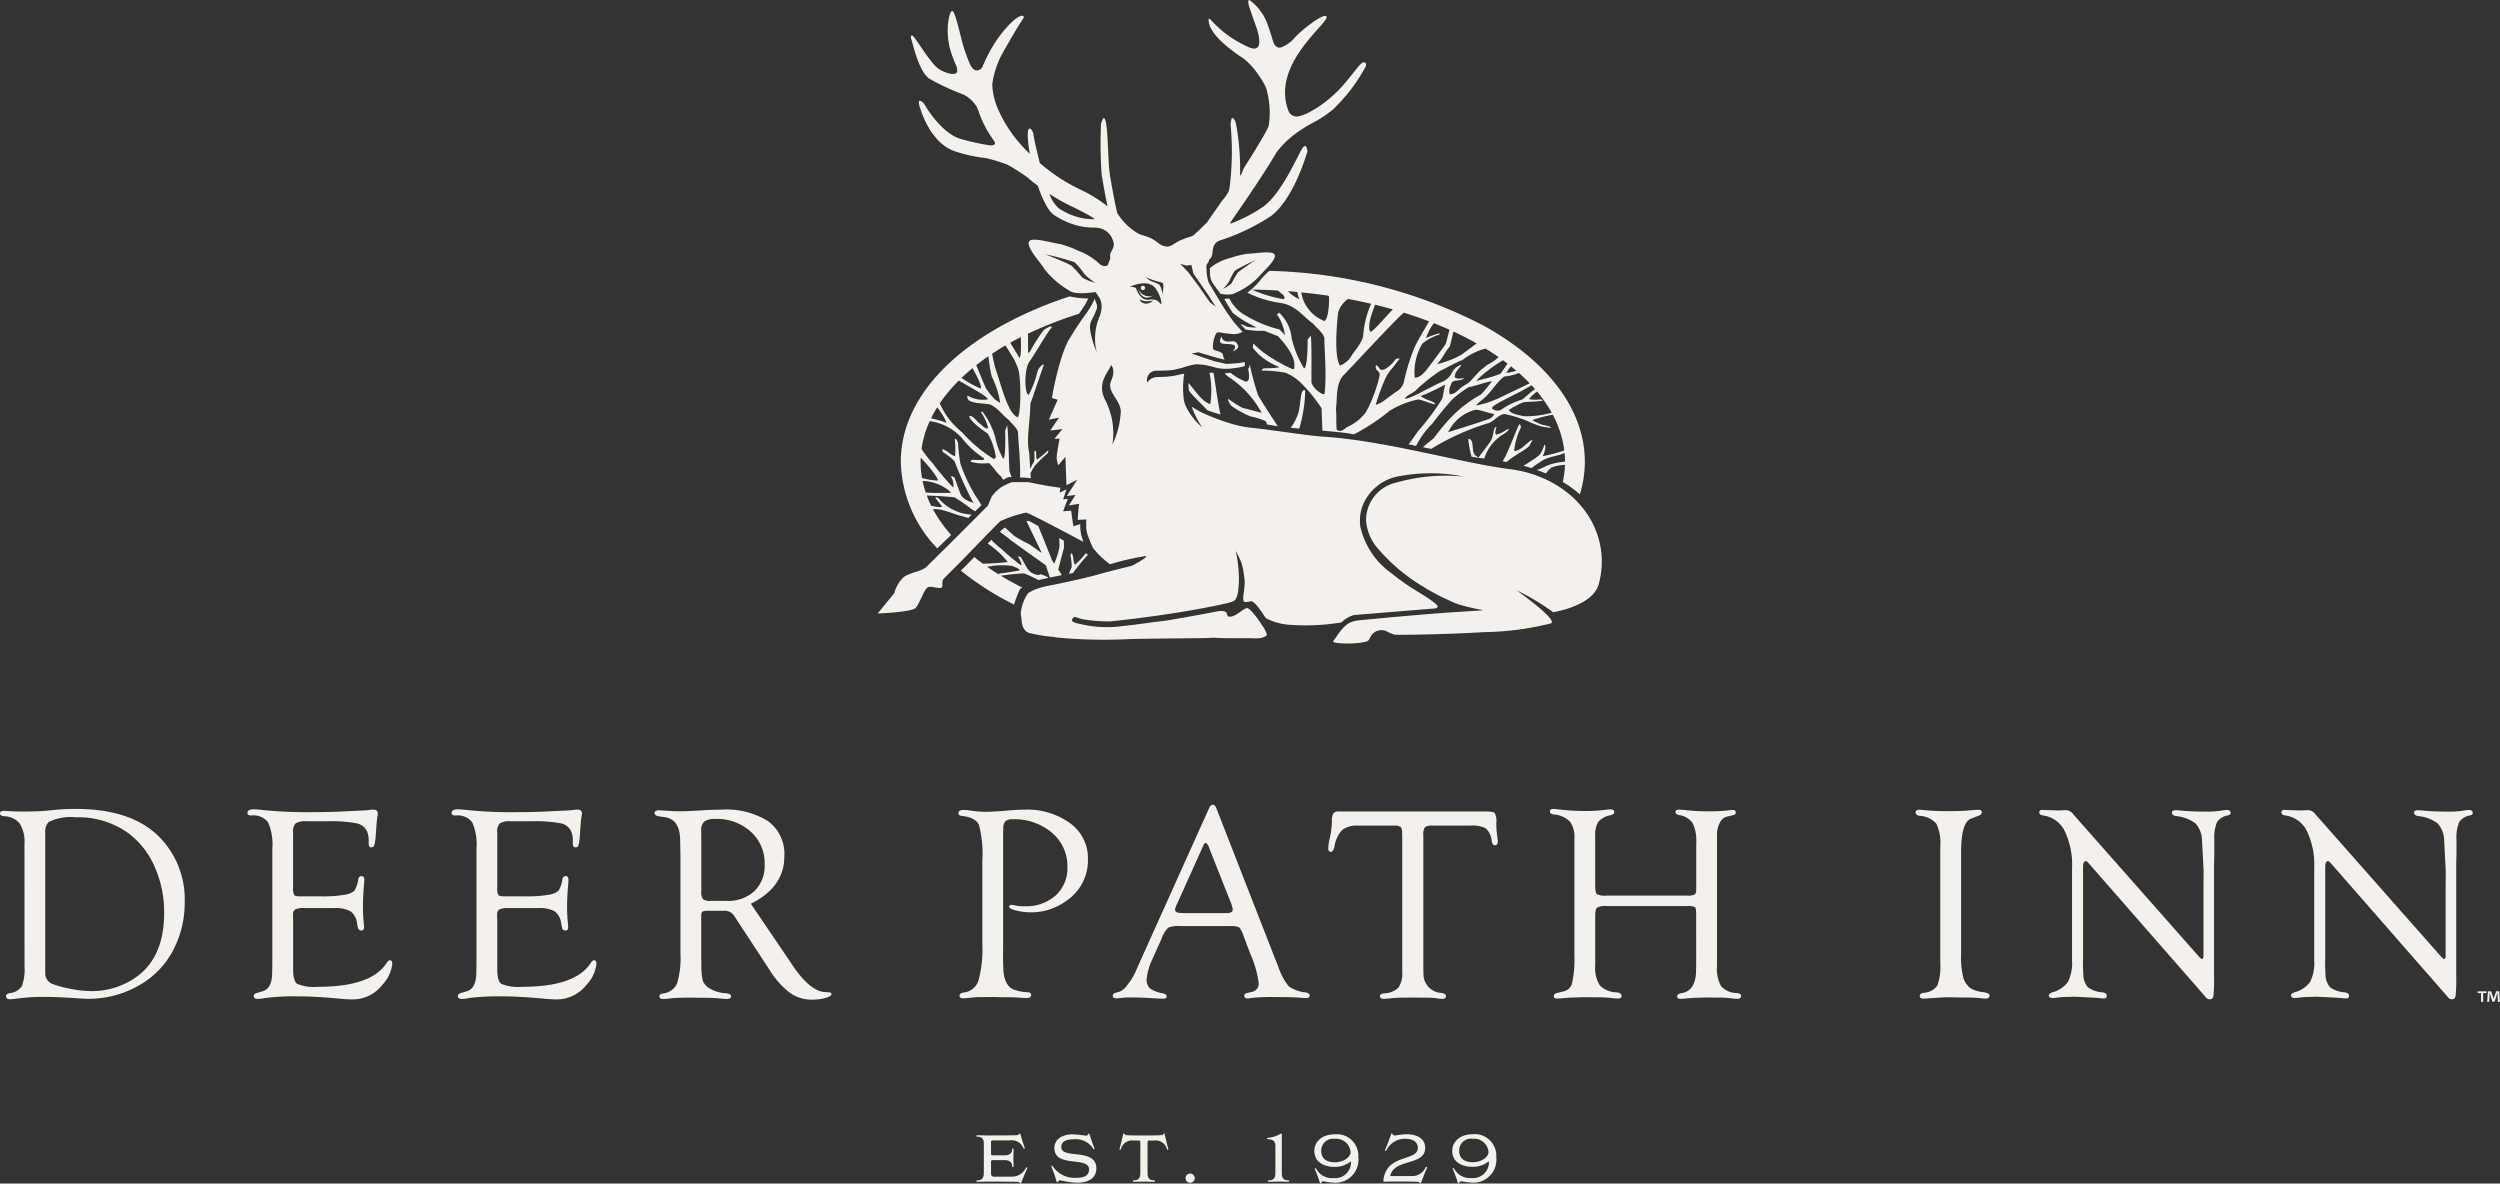 <svg xmlns="http://www.w3.org/2000/svg" width="201.78" height="95.526" viewBox="0 0 201.78 95.526">
  <rect x="0" y="0" width="201.78" height="95.526" fill="#333333" stroke="none"/>
  <g id="LOGO" transform="translate(7.421 3.513)">
    <g id="Group_2213" data-name="Group 2213" transform="translate(-7.421 -3.513)">
      <path id="Path_3746" data-name="Path 3746" d="M226.412,264.652c-.2,0-.274-.075-.274-.279v-.919c0-.1.038-.14.14-.14h.961c.381,0,.606.183.606.484,0,.048.022.081.059.081s.054-.032.054-.081c0-.231-.015-.446-.015-.676s.015-.445.015-.676c0-.048-.027-.08-.054-.08s-.059.032-.059.08c0,.3-.225.483-.606.483h-.961c-.1,0-.14-.038-.14-.14v-.929c0-.1.038-.139.14-.139h1.379a1,1,0,0,1,1.079.6c.027.054.048.07.081.07a.044.044,0,0,0,.043-.048.109.109,0,0,0-.011-.048c-.129-.349-.236-.7-.338-1.068-.006-.037-.021-.059-.054-.059s-.038.011-.054.038c-.043.07-.107.1-.322.1-.7.016-1.508.015-2.238.015-.262,0-.542-.015-.81-.015-.048,0-.081.027-.081.058s.032.059.081.059c.333,0,.521.145.521.574v2.373c0,.429-.188.574-.521.574-.048,0-.081.027-.081.059s.032.059.081.059c.269,0,.548-.015.81-.015.746,0,1.583,0,2.307.015.215.006.279.032.322.1a.062.062,0,0,0,.059.037c.027,0,.043-.026.048-.059.145-.386.3-.762.473-1.143a.117.117,0,0,0,.011-.053.044.044,0,0,0-.043-.048c-.032,0-.059.022-.086.07a1.246,1.246,0,0,1-1.181.682Zm8.228-.666c0-1.691-2.834-.725-2.834-1.717,0-.355.241-.634.956-.634a1.668,1.668,0,0,1,1.61.736c.032.054.053.07.08.07a.038.038,0,0,0,.038-.043.106.106,0,0,0-.011-.054c-.144-.36-.273-.741-.391-1.111-.016-.043-.032-.059-.059-.059a.052.052,0,0,0-.054.038.165.165,0,0,1-.188.128,10.294,10.294,0,0,0-1.052-.107c-.94,0-1.486.456-1.486,1.106,0,1.631,2.8.633,2.8,1.723,0,.483-.381.676-.945.676a2.15,2.15,0,0,1-1.986-.923c-.032-.048-.054-.065-.081-.065s-.037.011-.037.043a.149.149,0,0,0,.011.048,11.27,11.27,0,0,1,.418,1.2c.011.043.032.059.059.059s.037-.011.054-.043a.2.2,0,0,1,.193-.113,7.1,7.1,0,0,0,1.363.193c.773,0,1.54-.289,1.54-1.154m3.548.387c0,.429-.188.574-.52.574-.048,0-.081.027-.081.059s.032.059.081.059c.268,0,.547-.015.81-.015s.547.015.815.015c.048,0,.081-.027.081-.059s-.032-.059-.081-.059c-.333,0-.521-.145-.521-.574v-2.5c0-.1.038-.139.139-.139h.392a.935.935,0,0,1,1.03.682c.021.054.043.07.07.07a.044.044,0,0,0,.043-.048.192.192,0,0,0-.005-.048c-.108-.381-.2-.772-.279-1.158-.006-.037-.027-.059-.054-.059s-.038.011-.054.038c-.043.07-.107.091-.322.1-.4.016-.73.015-1.255.015s-.853,0-1.251-.015c-.215-.011-.279-.032-.322-.1-.016-.027-.032-.038-.054-.038s-.048.022-.054.059c-.081.386-.172.777-.279,1.158a.193.193,0,0,0-.005.048.044.044,0,0,0,.043.048c.022,0,.048-.016.07-.07a.933.933,0,0,1,1.025-.682h.4c.1,0,.14.038.14.139Zm4.025.772a.373.373,0,1,0-.375-.376.372.372,0,0,0,.375.376m6.876-.772c0,.429-.188.574-.521.574-.048,0-.081.027-.081.059s.032.059.081.059c.258,0,.526-.015.778-.015s.525.015.783.015c.048,0,.081-.027.081-.059s-.032-.059-.081-.059c-.333,0-.521-.145-.521-.574v-3.134c0-.038-.016-.064-.053-.064a.191.191,0,0,0-.1.043,2.353,2.353,0,0,1-.95.3c-.054.005-.086.027-.086.058s.032.059.086.059c.4,0,.585.145.585.574Zm4.776.767a1.856,1.856,0,0,0,1.921-2.066,1.74,1.74,0,0,0-1.91-1.841c-.886,0-1.642.482-1.642,1.358,0,.908.816,1.272,1.615,1.272a2.022,2.022,0,0,0,1.272-.4.088.088,0,0,1,.043-.016.029.029,0,0,1,.032.032v.027a1.278,1.278,0,0,1-1.4,1.261,1.44,1.44,0,0,1-1.4-.736c-.027-.048-.054-.064-.081-.064a.042.042,0,0,0-.043.043.087.087,0,0,0,.011.048c.156.366.279.709.4,1.074.016.048.032.064.059.064s.038-.016.054-.042a.17.17,0,0,1,.188-.124,6.619,6.619,0,0,0,.875.108m1.3-2.432c0,.263-.429.784-1.283.784-.671,0-1.084-.317-1.084-.9a.959.959,0,0,1,1.09-.993,1.17,1.17,0,0,1,1.278,1.106m3.274,1.9c-.048,0-.07-.021-.07-.059a.152.152,0,0,1,.016-.048c.408-1.31,2.8-.72,2.8-2.169,0-.676-.547-1.1-1.513-1.1a8.131,8.131,0,0,0-.907.1.2.2,0,0,1-.215-.123c-.016-.027-.032-.043-.054-.043s-.043.016-.059.059c-.145.407-.285.815-.478,1.245a.12.12,0,0,0-.016.059.04.04,0,0,0,.043.043c.027,0,.048-.016.081-.064a1.652,1.652,0,0,1,1.535-.907c.7,0,.988.338.988.73,0,1.117-2.5.446-2.775,2.577a.445.445,0,0,0-.005.081.075.075,0,0,0,.081.075c.22,0,.451-.015.671-.015.6,0,1.283,0,1.863.015.215.006.284.032.327.1a.061.061,0,0,0,.054.037c.027,0,.042-.026.053-.059.139-.386.3-.8.467-1.18a.17.17,0,0,0,.016-.054.048.048,0,0,0-.048-.048c-.032,0-.054.021-.086.07a1.177,1.177,0,0,1-1.175.676Zm6.564.531a1.856,1.856,0,0,0,1.921-2.066,1.74,1.74,0,0,0-1.911-1.841c-.886,0-1.642.482-1.642,1.358,0,.908.815,1.272,1.615,1.272a2.022,2.022,0,0,0,1.272-.4.088.088,0,0,1,.043-.016.029.029,0,0,1,.032.032v.027a1.278,1.278,0,0,1-1.4,1.261,1.44,1.44,0,0,1-1.4-.736c-.027-.048-.054-.064-.081-.064a.042.042,0,0,0-.042.043.086.086,0,0,0,.011.048c.155.366.278.709.4,1.074.016.048.032.064.059.064s.037-.016.054-.042a.17.17,0,0,1,.188-.124,6.617,6.617,0,0,0,.875.108m1.3-2.432c0,.263-.43.784-1.283.784-.671,0-1.084-.317-1.084-.9a.959.959,0,0,1,1.09-.993,1.17,1.17,0,0,1,1.278,1.106" transform="translate(-146.149 -169.678)" fill="#f4f0ec"/>
      <path id="Path_3747" data-name="Path 3747" d="M3.651,188.322v11.29a.921.921,0,0,0,.668.92,8.691,8.691,0,0,0,1.485.383,8.776,8.776,0,0,0,1.528.164,6.215,6.215,0,0,0,3.374-.942q2.542-1.576,2.542-5.366a8.97,8.97,0,0,0-.795-3.789,6.632,6.632,0,0,0-2.185-2.716,6.91,6.91,0,0,0-4.131-1.216,4.1,4.1,0,0,0-2.2.372,1.1,1.1,0,0,0-.285.9m-1.678.872a2.807,2.807,0,0,0-.373-1.626,1.643,1.643,0,0,0-1.239-.6c-.241-.021-.362-.1-.362-.225s.1-.214.285-.214l.867.043q.131.012.768.011,1.109,0,1.722-.055l1.02-.1q.658-.055,1.448-.055,4.5,0,6.745,2.259a7.167,7.167,0,0,1,2.051,5.276,8.141,8.141,0,0,1-.9,3.806,6.885,6.885,0,0,1-2.5,2.731A8.156,8.156,0,0,1,7.1,201.7q-.285,0-1.009-.054-1.469-.1-2.555-.1a14.971,14.971,0,0,0-2.04.121q-.4.055-.625.066-.384.022-.384-.247c0-.121.1-.2.307-.247a1.344,1.344,0,0,0,.965-.549,3.867,3.867,0,0,0,.219-1.615Z" transform="translate(0.001 -121.084)" fill="#f4f0ec"/>
      <path id="Path_3748" data-name="Path 3748" d="M60.7,188.356v4.425a1.15,1.15,0,0,0,.093.611q.093.105.565.1H63.05a9.9,9.9,0,0,0,1.821-.132,1.46,1.46,0,0,0,.768-.318,2.225,2.225,0,0,0,.318-.921q.056-.274.28-.263c.142.007.213.106.213.3q0,.077-.012.241-.1,1.061-.1,1.937,0,.667.066,1.324.022.219.022.317,0,.273-.213.273a.261.261,0,0,1-.28-.241l-.066-.307a1.444,1.444,0,0,0-.525-1,2.511,2.511,0,0,0-1.335-.263H61.59a1.554,1.554,0,0,0-.717.11.474.474,0,0,0-.18.44l.011.363v4.043q0,.934.334,1.165a3.7,3.7,0,0,0,1.692.231q4.3,0,5.53-1.941.124-.187.247-.2.2-.011.2.284a2.9,2.9,0,0,1-.8,1.694,3.016,3.016,0,0,1-2.435,1.18q-.318,0-.855-.044-2.1-.2-3.466-.2a18.9,18.9,0,0,0-2.709.132,3.82,3.82,0,0,1-.57.077q-.351,0-.351-.236,0-.182.285-.257l.417-.121q.79-.219.79-1.538l.011-.714v-9.282a4.37,4.37,0,0,0-.346-2.114,1.473,1.473,0,0,0-1.343-.544q-.318,0-.318-.2,0-.3.494-.3a6.584,6.584,0,0,1,.735.055,34.6,34.6,0,0,0,3.773.175q1.338,0,2.369-.043l1.557-.077q.647-.022.79-.044a3.274,3.274,0,0,1,.439-.044q.362,0,.362.317a1.234,1.234,0,0,1-.033.252q-.033.153-.088.874l-.044.645a4.4,4.4,0,0,1-.112.792.25.25,0,0,1-.246.17q-.212.011-.212-.329v-.286a1.738,1.738,0,0,0-.132-.669,1.156,1.156,0,0,0-.843-.658,10.9,10.9,0,0,0-2.332-.165H61.776a1.473,1.473,0,0,0-.876.171,1.018,1.018,0,0,0-.2.754" transform="translate(-37.044 -121.145)" fill="#f4f0ec"/>
      <path id="Path_3749" data-name="Path 3749" d="M107.734,188.356v4.425a1.149,1.149,0,0,0,.094.611q.092.105.565.1h1.689a9.908,9.908,0,0,0,1.821-.132,1.458,1.458,0,0,0,.768-.318,2.22,2.22,0,0,0,.318-.921q.056-.274.28-.263c.142.007.213.106.213.3q0,.077-.012.241-.1,1.061-.1,1.937,0,.667.066,1.324c.014.146.022.252.022.317,0,.182-.071.273-.213.273a.261.261,0,0,1-.28-.241l-.066-.307a1.442,1.442,0,0,0-.525-1,2.51,2.51,0,0,0-1.335-.263h-2.419a1.555,1.555,0,0,0-.717.11.475.475,0,0,0-.18.44l.011.363v4.043q0,.934.334,1.165a3.7,3.7,0,0,0,1.692.231q4.3,0,5.531-1.941.123-.187.247-.2.2-.011.2.284a2.9,2.9,0,0,1-.8,1.694,3.016,3.016,0,0,1-2.435,1.18q-.318,0-.855-.044-2.1-.2-3.466-.2a18.9,18.9,0,0,0-2.709.132,3.825,3.825,0,0,1-.57.077c-.234,0-.351-.079-.351-.236q0-.182.285-.257l.417-.121q.79-.219.79-1.538l.011-.714v-9.282a4.375,4.375,0,0,0-.345-2.114,1.473,1.473,0,0,0-1.343-.544q-.318,0-.318-.2,0-.3.493-.3a6.583,6.583,0,0,1,.735.055,34.606,34.606,0,0,0,3.773.175q1.338,0,2.369-.043l1.557-.077q.647-.022.79-.044a3.284,3.284,0,0,1,.439-.044q.362,0,.362.317a1.259,1.259,0,0,1-.033.252q-.033.153-.088.874l-.044.645a4.4,4.4,0,0,1-.112.792.25.25,0,0,1-.246.17q-.212.011-.212-.329v-.286a1.737,1.737,0,0,0-.131-.669,1.157,1.157,0,0,0-.843-.658,10.9,10.9,0,0,0-2.332-.165h-1.719a1.472,1.472,0,0,0-.876.171,1.017,1.017,0,0,0-.2.754" transform="translate(-67.599 -121.145)" fill="#f4f0ec"/>
      <path id="Path_3750" data-name="Path 3750" d="M155.4,193.919h1.242a3.134,3.134,0,0,0,2.264-.792,2.867,2.867,0,0,0,.824-2.168,3.406,3.406,0,0,0-1.121-2.625,4.063,4.063,0,0,0-2.858-1.029,1.4,1.4,0,0,0-.9.214,1,1,0,0,0-.247.776l.011.363v4.468a1.016,1.016,0,0,0,.137.655.987.987,0,0,0,.643.137m3.223.238,3.027,4.463.351.525q1.4,2.057,2.588,2.133l.351.022c.131.008.193.06.186.157s-.17.212-.488.3a4,4,0,0,1-1.08.134,3.039,3.039,0,0,1-1.772-.543,6.457,6.457,0,0,1-1.6-1.772l-2.731-4.168-.153-.241a.915.915,0,0,0-.855-.449h-1.459l-.241.044q-.132.077-.132.352v3.433l.011.44a5.877,5.877,0,0,0,.093,1.293,1.191,1.191,0,0,0,.444.622,2.8,2.8,0,0,0,1.459.473q.395.043.406.247t-.362.214q-.154,0-.647-.049-.449-.049-1.393-.049l-1.053-.012-.57.011a8.826,8.826,0,0,0-.9.055q-.428.044-.592.044-.274,0-.274-.225c0-.107.091-.179.274-.214a1.43,1.43,0,0,0,1.151-.8,7.324,7.324,0,0,0,.274-2.488v-7.887l-.022-1.142q0-1.714-1.2-1.911l-.515-.077q-.351-.064-.351-.257,0-.225.373-.225.087,0,.768.044.4.033.976.033.5,0,1.722-.077.878-.055,1.547-.055a6.36,6.36,0,0,1,3.806.95,3.292,3.292,0,0,1,1.283,2.827q0,2.47-2.709,3.821" transform="translate(-98.012 -121.206)" fill="#f4f0ec"/>
      <path id="Path_3751" data-name="Path 3751" d="M224.429,188.416v9.154l-.011,1.065.033.922q.121,1.328.987,1.548a3.818,3.818,0,0,0,.91.165q.329,0,.34.193.022.279-.384.279-.187,0-.735-.044-.351-.023-1.141-.022l-.779-.022-.855.011a7.984,7.984,0,0,0-.976.044,5.555,5.555,0,0,1-.625.055q-.285,0-.285-.215t.362-.257a1.4,1.4,0,0,0,1.168-.964,9.732,9.732,0,0,0,.312-3v-6.652a9.166,9.166,0,0,0-.274-2.909q-.275-.608-1.371-.729-.3-.023-.285-.225c.007-.172.15-.258.428-.258a3.805,3.805,0,0,1,.56.055,8.4,8.4,0,0,0,1.141.1q.7,0,2.04-.121.691-.055,1.13-.055a5.934,5.934,0,0,1,3.723,1.1,3.465,3.465,0,0,1,1.431,2.879,3.931,3.931,0,0,1-1.755,3.389,4.776,4.776,0,0,1-2.786.921,5.029,5.029,0,0,1-1.267-.15q-.575-.15-.554-.322c.015-.087.084-.131.208-.131a.927.927,0,0,1,.219.033,3.052,3.052,0,0,0,.81.077,3.583,3.583,0,0,0,2.522-.869,2.986,2.986,0,0,0,.947-2.31,3.5,3.5,0,0,0-1.248-2.751,4.635,4.635,0,0,0-3.163-1.089.848.848,0,0,0-.6.165.891.891,0,0,0-.164.626Z" transform="translate(-143.464 -121.186)" fill="#f4f0ec"/>
      <path id="Path_3752" data-name="Path 3752" d="M265.967,193.41l-1.722-4.343-.088-.23q-.131-.351-.285-.362c-.051-.007-.11.062-.175.209l-2.139,4.749a1.311,1.311,0,0,0-.143.406q0,.285.5.285l.3.011h3.312q.548,0,.548-.274a.99.99,0,0,0-.055-.252Zm-.131,1.766h-3.97a2.284,2.284,0,0,0-1.009.132,2.4,2.4,0,0,0-.526.879l-.72,1.615a4.692,4.692,0,0,0-.487,1.649.96.96,0,0,0,.258.748,2.38,2.38,0,0,0,1.015.4q.329.064.34.257t-.306.182q-.121,0-.372-.012l-1.051-.062q-.525-.025-1.214-.025-.318,0-.492.015-.558.061-.613.061-.3,0-.3-.2a.231.231,0,0,1,.186-.236l.406-.121a1.556,1.556,0,0,0,.592-.532,5.034,5.034,0,0,0,.614-.971l.318-.724,5.638-12.523q.142-.329.318-.329t.3.318l4.716,12.082.241.593a5.316,5.316,0,0,0,.856,1.653,2.837,2.837,0,0,0,1.382.511q.34.065.329.268c-.007.122-.11.182-.307.182-.065,0-.2-.007-.417-.022q-.571-.055-2.029-.055a15.826,15.826,0,0,0-1.908.066,2.057,2.057,0,0,1-.34.044c-.19,0-.285-.075-.285-.225q0-.171.274-.225l.34-.077a.662.662,0,0,0,.549-.747,8.411,8.411,0,0,0-.669-2.319l-.549-1.451a1.9,1.9,0,0,0-.362-.7,1.691,1.691,0,0,0-.745-.094" transform="translate(-166.575 -120.433)" fill="#f4f0ec"/>
      <path id="Path_3753" data-name="Path 3753" d="M317.515,188.108h-3.082a.913.913,0,0,0-.609.132,1.051,1.051,0,0,0-.126.648v10.766l.011.429a1.516,1.516,0,0,0,1.437,1.527c.256.043.384.125.384.247q0,.236-.308.236a4.286,4.286,0,0,1-.538-.066,8.64,8.64,0,0,0-.989-.033l-.8-.011-.857.011a7.748,7.748,0,0,0-.78.033q-.627.066-.736.066-.33,0-.33-.235,0-.171.362-.214a1.747,1.747,0,0,0,1.141-.467,2.06,2.06,0,0,0,.3-1.28V189.009l-.011-.286a.743.743,0,0,0-.115-.505.843.843,0,0,0-.532-.11h-2.906a1.914,1.914,0,0,0-1.289.356,2.542,2.542,0,0,0-.62,1.344q-.1.428-.3.417t-.2-.3a4.874,4.874,0,0,1,.132-.841,6.6,6.6,0,0,0,.165-1.3,1.255,1.255,0,0,1,.115-.662.582.582,0,0,1,.488-.158h11.812q.6,0,.73.131a1.38,1.38,0,0,1,.126.776,5.668,5.668,0,0,0,.055.939q.055.372.066.535.011.328-.23.35-.2.011-.263-.34a1.609,1.609,0,0,0-.461-1.014,2.249,2.249,0,0,0-1.239-.236" transform="translate(-198.818 -121.47)" fill="#f4f0ec"/>
      <path id="Path_3754" data-name="Path 3754" d="M361.708,193.369h6.471a1.326,1.326,0,0,0,.614-.088q.131-.088.132-.4v-3.753a3.246,3.246,0,0,0-.291-1.607,1.59,1.59,0,0,0-1.07-.649c-.219-.043-.325-.128-.318-.257s.1-.182.274-.182q.231,0,.746.055a14.6,14.6,0,0,0,1.535.077,13.842,13.842,0,0,0,1.645-.066,3.37,3.37,0,0,1,.406-.044q.263,0,.263.213,0,.169-.263.225l-.45.1a.86.86,0,0,0-.57.488,2,2,0,0,0-.23.971v10.606a2.893,2.893,0,0,0,.329,1.623,1.718,1.718,0,0,0,1.261.549c.227.028.343.1.351.214q.021.258-.307.257a3.855,3.855,0,0,1-.57-.054,8.386,8.386,0,0,0-1.1-.044l-.812-.011-.823.022q-.2,0-.526.033-.681.055-.757.054-.274.011-.263-.214.011-.193.373-.247,1.152-.2,1.152-1.879l.011-.428V194.9q0-.516-.1-.6a1.345,1.345,0,0,0-.658-.088h-6.46a1.461,1.461,0,0,0-.778.126q-.154.126-.154.642v4.025a2.661,2.661,0,0,0,.362,1.6,1.923,1.923,0,0,0,1.349.57q.405.043.416.279t-.318.225a5.191,5.191,0,0,1-.537-.05,10.373,10.373,0,0,0-1.316-.05l-.921-.01-.724.024q-.274,0-.691.037-.57.049-.691.049-.274,0-.274-.2t.286-.257l.548-.132a.91.91,0,0,0,.658-.725,8.97,8.97,0,0,0,.175-2.154v-9.432a2.137,2.137,0,0,0-.362-1.385,2.058,2.058,0,0,0-1.294-.572q-.318-.043-.318-.235,0-.225.286-.214.208.011.658.066a17.76,17.76,0,0,0,2.007.1,11.42,11.42,0,0,0,1.459-.088,3.383,3.383,0,0,1,.461-.044q.318,0,.318.225,0,.172-.3.247a1.715,1.715,0,0,0-.987.534,2.028,2.028,0,0,0-.252,1.161V192.5q0,.627.126.748a1.5,1.5,0,0,0,.806.121" transform="translate(-232.018 -121.083)" fill="#f4f0ec"/>
      <path id="Path_3755" data-name="Path 3755" d="M445.028,189.9v8.223a6.976,6.976,0,0,0,.187,2.034,1.7,1.7,0,0,0,.543.792,2.361,2.361,0,0,0,1.014.33q.548.075.548.268,0,.258-.34.258a3.048,3.048,0,0,1-.417-.036,9.382,9.382,0,0,0-1.163-.049l-1.59-.024-1.294.077q-.318.033-.526.033-.3,0-.3-.225,0-.193.34-.247a1.425,1.425,0,0,0,1.075-.577,4.434,4.434,0,0,0,.241-1.829v-9.4a3.66,3.66,0,0,0-.313-1.835,1.9,1.9,0,0,0-1.333-.637q-.34-.064-.351-.258-.011-.236.318-.236a1.829,1.829,0,0,1,.2.012,18.372,18.372,0,0,0,2.128.1q.811,0,1.393-.036l.735-.061c.139-.008.23-.012.274-.012.2,0,.3.068.3.2s-.095.225-.285.29l-.571.22q-.811.308-.812,2.627" transform="translate(-286.742 -121.206)" fill="#f4f0ec"/>
      <path id="Path_3756" data-name="Path 3756" d="M483.956,190.923v9.191a11.42,11.42,0,0,1-.055,1.508.279.279,0,0,1-.307.258.38.38,0,0,1-.252-.1l-.241-.285-9.246-10.573-.11-.121a.21.21,0,0,0-.153-.066q-.209,0-.208.494v7.444l-.011.461.033.78a1.569,1.569,0,0,0,.373,1,2.293,2.293,0,0,0,1.162.406q.362.043.362.279c0,.143-.077.214-.23.214a2.717,2.717,0,0,1-.329-.022q-.121-.023-.954-.066l-1.119-.055-.526.02a6.281,6.281,0,0,0-.812.05,3.384,3.384,0,0,1-.406.04q-.285,0-.307-.2-.01-.161.307-.268a2.246,2.246,0,0,0,1.245-.851,3.447,3.447,0,0,0,.323-1.718v-7.464a6.224,6.224,0,0,0-.6-2.991,2.269,2.269,0,0,0-1.744-1.246q-.3-.043-.3-.246t.241-.2c.036,0,.095,0,.176.011l.45.011.735.022.176-.011c.175-.007.311-.011.406-.011a.755.755,0,0,1,.549.318l10.09,11.429q.241.274.307.263c.073-.007.113-.077.121-.208v-5.429l.011-1.48-.132-2.523a2.051,2.051,0,0,0-.543-1.322,3.178,3.178,0,0,0-1.563-.576c-.212-.035-.318-.125-.318-.268s.106-.2.318-.2q.143,0,.461.03.757.079,2.029.08a7.1,7.1,0,0,0,1.086-.066,3.168,3.168,0,0,1,.537-.066q.286,0,.307.231c.007.095-.066.165-.22.208a1.3,1.3,0,0,0-.883.549,3.287,3.287,0,0,0-.214,1.437V190.2Z" transform="translate(-305.256 -121.226)" fill="#f4f0ec"/>
      <path id="Path_3757" data-name="Path 3757" d="M539.756,190.923v9.191a11.4,11.4,0,0,1-.055,1.508.279.279,0,0,1-.307.258.381.381,0,0,1-.252-.1l-.241-.285-9.246-10.573-.11-.121a.211.211,0,0,0-.153-.066q-.209,0-.209.494v7.444l-.011.461.033.78a1.571,1.571,0,0,0,.373,1,2.3,2.3,0,0,0,1.162.406q.362.043.362.279c0,.143-.077.214-.23.214a2.718,2.718,0,0,1-.329-.022q-.121-.023-.954-.066l-1.119-.055-.526.02a6.284,6.284,0,0,0-.812.05,3.375,3.375,0,0,1-.406.04q-.285,0-.307-.2-.011-.161.307-.268a2.245,2.245,0,0,0,1.245-.851,3.448,3.448,0,0,0,.323-1.718v-7.464a6.223,6.223,0,0,0-.6-2.991,2.268,2.268,0,0,0-1.744-1.246q-.3-.043-.3-.246t.241-.2c.036,0,.095,0,.176.011l.45.011.735.022.175-.011c.176-.007.311-.011.406-.011a.755.755,0,0,1,.548.318l10.09,11.429c.161.183.264.27.307.263.073-.007.113-.077.121-.208v-5.429l.011-1.48-.132-2.523a2.048,2.048,0,0,0-.543-1.322,3.178,3.178,0,0,0-1.563-.576c-.212-.035-.318-.125-.318-.268s.106-.2.318-.2q.143,0,.461.03.757.079,2.029.08a7.108,7.108,0,0,0,1.086-.066,3.17,3.17,0,0,1,.537-.066q.285,0,.307.231c.007.095-.066.165-.219.208a1.3,1.3,0,0,0-.883.549,3.3,3.3,0,0,0-.214,1.437V190.2Z" transform="translate(-341.509 -121.226)" fill="#f4f0ec"/>
      <path id="Path_3758" data-name="Path 3758" d="M572.492,229.247l-.031-.5c0-.066,0-.147-.006-.237h-.009c-.022.075-.047.175-.072.253l-.153.472h-.175l-.153-.484c-.015-.066-.041-.166-.059-.241h-.009c0,.078,0,.159-.006.237l-.031.5h-.163l.062-.851h.253l.147.416c.018.066.034.128.056.215h0c.022-.078.041-.15.059-.213l.147-.419h.244l.065.851Zm-.919-.851v.141H571.3v.71h-.168v-.71h-.272V228.4Z" transform="translate(-370.881 -148.386)" fill="#f4f0ec"/>
      <path id="Path_3759" data-name="Path 3759" d="M346.586,100.713c.712-.582,1.758-1.063,1.835-1.351.052-.132.219-.325.167-.385-.464.24-.841.859-1.447.906a5.325,5.325,0,0,1,.5-1.815.27.27,0,0,0-.075-.36c-.141.18-.9,2.224-1.2,2.717a3.018,3.018,0,0,1-.158.285l.328.059a.6.6,0,0,1,.049-.054" transform="translate(-224.928 -63.479)" fill="#f4f0ec"/>
      <path id="Path_3760" data-name="Path 3760" d="M297.987,91.755a4.323,4.323,0,0,1-.612,1.171l.691.067a11.424,11.424,0,0,0,.481-3.089c-.428-.178-.335,1.094-.56,1.851" transform="translate(-193.201 -58.398)" fill="#f4f0ec"/>
      <path id="Path_3761" data-name="Path 3761" d="M340.1,99.491c-.279.417-.681.914-.993,1.337-.241-.159-.318-.194-.4-.42-.107-.312.012-1.116-.428-1.076a8.39,8.39,0,0,0,.268,1.432c.311.05.636.1.983.145a.2.2,0,0,1,.054-.015,3.426,3.426,0,0,1,1.591-1.973,1.321,1.321,0,0,0,.395-.369c-.2-.066-.332.24-.974.412-.267.072-.034-.607-.034-.607-.289.018-.206.745-.467,1.133" transform="translate(-219.776 -63.902)" fill="#f4f0ec"/>
      <path id="Path_3762" data-name="Path 3762" d="M282.532,86.733c-.148-.178-.118.237.237.562a7.674,7.674,0,0,0,1.48.8,5.671,5.671,0,0,1,1.24.392c.038.085.067.172.1.257.214.036.434.074.657.116.06.012.131.023.212.035-.552-.843-1.153-1.738-1.6-2.521a22.164,22.164,0,0,1-.675-2.506.556.556,0,0,1-.122.4c.1.474.148,1.032-.19,1.022a4.7,4.7,0,0,1-1.236-.718c-.163.019-.321.035-.467.047a1.722,1.722,0,0,0,.429.367,8,8,0,0,1,2.552,2.82l-1.544-.4a7.431,7.431,0,0,1-1.073-.676" transform="translate(-183.321 -54.488)" fill="#f4f0ec"/>
      <path id="Path_3763" data-name="Path 3763" d="M273.812,86.7c.008.2.019.4.033.609.284.393.923.993,1.5,1.6.339.128.7.237,1.055.338-.179-.721-.408-2.45-.563-3.368-.1,0-.209-.006-.323,0a7.072,7.072,0,0,1,.057,2.532c-.734-.243-1.259-1.179-1.761-1.71" transform="translate(-177.892 -55.793)" fill="#f4f0ec"/>
      <path id="Path_3764" data-name="Path 3764" d="M235.51,121.6l-.359-.206c.007.278.012.554.012.708a5.414,5.414,0,0,1-.426,1.356,3.075,3.075,0,0,1-.189-.308c-.032-.095-1.085-2.712-1.085-2.712v-.007c-.425-.239-.718-.4-.761-.415a.549.549,0,0,0-.2.014l.125.261s1,2.059,1.06,2.217c.006.014.017.046.033.091-.3-.22-.869-.623-1.006-.714a9.786,9.786,0,0,1-1.236-.688c-.1-.1-.4-.37-.707-.648l-.036.015a2.912,2.912,0,0,0-.382.329c.355.262.76.564.813.617.091.092,2.714,1.954,2.893,2.081.121.356.244.726.334.993.325-.069.651-.132.924-.182v-.094l-.25-.367c.124-.508.465-1.767.465-1.767s-.007-.258-.014-.575" transform="translate(-149.653 -77.969)" fill="#f4f0ec"/>
      <path id="Path_3765" data-name="Path 3765" d="M246.64,129.053c.011-.02.019-.043.029-.063a16.629,16.629,0,0,1,1.119-1.367c.008-.018.019-.042.028-.067l-.164-.095a5.6,5.6,0,0,1-.865.921c-.166-.205-.1-.653-.261-.922-.05.013-.09.1-.119.154a4.642,4.642,0,0,1,.112.968,4.956,4.956,0,0,0-.22.542l.341-.07" transform="translate(-160.017 -82.809)" fill="#f4f0ec"/>
      <path id="Path_3766" data-name="Path 3766" d="M263.005,66.188a.174.174,0,1,0-.174-.174.174.174,0,0,0,.174.174" transform="translate(-170.758 -42.775)" fill="#f4f0ec"/>
      <path id="Path_3767" data-name="Path 3767" d="M212.08,114.232a10.132,10.132,0,0,1,2.1-.7c.193,0,3.644,1.838,4.628,2.364-.075-.228-.153-.464-.173-.532s-.053-.323-.083-.558v0c0-.011,0-.022,0-.033h0l0-.313-.545.178s-.107-.514-.184-1.263v0l-.655.049.381-1.009-.381.055.272-.818-.545.272.052-.393-1.119-.169-1.479-.288h-1.315a4.8,4.8,0,0,0-.864.411,3.042,3.042,0,0,0-.781.781l-.287.7s-2.166,2.172-3.41,3.409h0c-1.275,1.253-1.564,1.543-1.612,1.583-.349.3-1.182.4-1.732.743a2.607,2.607,0,0,0-.8,1.324l-1.345,1.65s2.667-.1,3.045-.435c.3-.266.7-1.531,1-1.678.247-.12.609.061.986.054s.023-.481.329-.782c.061-.06.276-.281,1.34-1.341h0c1.024-1.055,3.026-3.127,3.184-3.254" transform="translate(-131.362 -72.159)" fill="#f4f0ec"/>
      <path id="Path_3768" data-name="Path 3768" d="M280.352,60.44a4.411,4.411,0,0,1,.424-.811,16.606,16.606,0,0,1,1.642-.838s-1.167.765-1.424,1.016a8.667,8.667,0,0,0-.477.828,2.725,2.725,0,0,1-.708.473,3.413,3.413,0,0,0,.543-.668m-1.337.233c.06.081.333.455.591.816a2.52,2.52,0,0,0,1,.032,5.947,5.947,0,0,0,2.134-1.433c.311-.4,1.626-1.507,1.177-1.834-.316-.229-1.79.025-2.1.011a7.1,7.1,0,0,0-1.364.327,4.229,4.229,0,0,0-1.691.832c0,.137.005.293,0,.481a1.705,1.705,0,0,0,.251.769" transform="translate(-181.109 -37.784)" fill="#f4f0ec"/>
      <path id="Path_3769" data-name="Path 3769" d="M263.448,67.012a.9.9,0,0,1-1.186-.58s.216,1.178,1.186.58" transform="translate(-170.388 -43.16)" fill="#f4f0ec"/>
      <path id="Path_3770" data-name="Path 3770" d="M282.115,78.7s.559-.18.42-.5-.322-.338-.6-.3c-.72.1-.72-.42-.72-.42s-.26.44-.02.56.907,0,1.08.2c.145.17-.16.46-.16.46" transform="translate(-182.623 -50.341)" fill="#f4f0ec"/>
      <path id="Path_3771" data-name="Path 3771" d="M223.508,126.573a5.94,5.94,0,0,1,2-.075c.07.031.7.261.628.357a17.1,17.1,0,0,1-1.693.261.693.693,0,0,1,.041.1c-.338-.209-.662-.423-.977-.642m2.756,1.717c.022-.014.048-.029.077-.046h0c-.6-.3-1.184-.62-1.73-.952a18.733,18.733,0,0,1,1.865-.194,10.788,10.788,0,0,1,1.175.55c.233-.06.508-.124.79-.185,0-.008,0-.018,0-.026-.046-.057-.849-.4-.693-.206a.2.2,0,0,0-.041,0,1.167,1.167,0,0,1-.935-.488s-.452-.775-.546-.954c-.085-.044-.309-.073-.228,0,.149.143.314.585.257.677a19.426,19.426,0,0,1-1.614-1.352,6.94,6.94,0,0,1-.8-.715l-.295.294a7.412,7.412,0,0,1,1.617,1.487c-.175.049-1.344.122-2,.144-.241-.176-.47-.358-.694-.54l-.669.68-.419.416a22.719,22.719,0,0,0,3.3,2.216c.324.18.656.353.992.523a8.726,8.726,0,0,1,.433-1.142h0l0-.007c.015-.028.029-.053.042-.074l.005-.009a.329.329,0,0,1,.041-.055.368.368,0,0,1,.053-.04l.01-.006" transform="translate(-143.828 -80.824)" fill="#f4f0ec"/>
      <path id="Path_3772" data-name="Path 3772" d="M286.891,64.373c.059.085.132.245,0,.318a10.141,10.141,0,0,1-2.553-.775q1.057.016,2.091.077c.155.121.3.255.462.379m1.116-.261a1.968,1.968,0,0,0,.166.574,2.549,2.549,0,0,1-.927-.638c.255.019.508.04.761.064m2.507.3a.077.077,0,0,0,.041.048c.03.074.03,1.715-.351,2a2.97,2.97,0,0,1-1.882-2.314q1.113.11,2.192.27m1.229,6.408c.717-.73,4.342-4.648,4.764-4.954,0-.013.045-.05.091-.087q1.049.326,2.034.7c-.315.591-.783,1.309-1.145,2.045a16.185,16.185,0,0,0-.871,2.788,1.23,1.23,0,0,1-.608.832c-.327.228-.6.435-.879.637a2.155,2.155,0,0,1-.8.435,17.63,17.63,0,0,1,.669-1.868,3.568,3.568,0,0,1,.691-1.116c.222-.269.517-.684.557-.711.108-.075-.254-.058-.323.027a2.476,2.476,0,0,1-.762.733c-.125.075-.324.152-.434.086-.158-.094-.234-.391-.372-.319-.147.441.384.381.278.858a11.434,11.434,0,0,1-1.077,2.876,3.793,3.793,0,0,1-1.562,1.243c-.21.155-.483.44-.806.208-.074-.589,0-1.164-.074-1.717.132-.588-.06-1.993.631-2.7m-.455-5a1.9,1.9,0,0,1,.817-1.143q.944.176,1.855.389a7.529,7.529,0,0,0-.633,2.458c-.008.559-.7,1.36-.88,1.618a1.963,1.963,0,0,1-.982.907s-.58-.405-.177-4.228m2.985-.681q.733.177,1.44.378c-.381.369-1.711,1.934-1.815,1.8-.246-.323.044-1.238.177-1.618.057-.155.133-.39.2-.558m6.012,2.024c-.076.255-.3,1.129-.312,1.151-.6.837-1.441,1.954-1.574,2.115s-.514.625-.924.588a4.526,4.526,0,0,1,.606-2.728,3.77,3.77,0,0,1,1.4-.742v-.11a8.081,8.081,0,0,0-1.091.392,3.845,3.845,0,0,1,.637-1.2q.644.254,1.255.529m.311.14q.985.458,1.881.963c-.252.189-1.232.919-1.232.919a8.185,8.185,0,0,1-1.921.749.381.381,0,0,1,.079-.134c.344-.372.495-.807.9-1.284.023-.028.236-.922.3-1.214m2.585,1.378q.546.334,1.051.687c-.035.039-.07.084-.1.091-.352.367-.7.392-1.085.772-.557.367-.971,1.1-1.419,1.335-.778.416-.706.761-1.337.81a1.1,1.1,0,0,1,.117-.8c.1-.478.714-.187,1.056-.5.054-.049-.581.153-.771-.1a.987.987,0,0,1,.119-.4c.224-.339.6-.685.329-.551a1.352,1.352,0,0,0-.63.527,1.561,1.561,0,0,1-.924.858c-.617.245-2.741,1.5-2.917,1.287.249-.318.733-.429.982-.736a14.449,14.449,0,0,1,1.868-1.478c.44-.208,1.372-.728,1.8-.875a5.176,5.176,0,0,1,1.865-.925m1.779,1.22c-.144.183-.541.8-.587.818a9.777,9.777,0,0,1-1.2.381l-.757.188a11.272,11.272,0,0,1,2.177-1.664c.125.091.248.183.369.276m.7.566a3.578,3.578,0,0,1-.8.179,2.427,2.427,0,0,1,.378-.529c.144.116.284.232.422.35m1.082,1.016c-.478.251-1.9.906-2.13,1.028a8.336,8.336,0,0,1-2.134.758c-.148-.008.443-.446.673-.66.572-.534.863-1.128,1.482-1.635a.227.227,0,0,1,.131-.045,3.725,3.725,0,0,0,1.109-.277q.46.407.869.831m.431.473-.124.09c-.168.117-.88.735-.88.735a6.1,6.1,0,0,0-1.759.858.67.67,0,0,1-.7-.122c-.1-.208,1.137-.761,1.856-1.153.1-.022.979-.513,1.328-.718.1.1.19.207.281.311m1.35,1.9a7.681,7.681,0,0,1-2.251.287c-.37-.1-.989-.153-1.216-.5a6.481,6.481,0,0,1,1.163-.621c.125-.046,1.22-.055,1.578-.138-.037-.161-.374-.072-.556-.072a3.837,3.837,0,0,1-.559-.045,3.277,3.277,0,0,1,.652-.619,10.984,10.984,0,0,1,1.19,1.713m-5.124.518c-.982.356-2.17.711-3.24,1.055a3.367,3.367,0,0,1,2.213-1.815c.5.024.983.27,1.511.344a.755.755,0,0,1-.484.416M285.121,63.025a5.506,5.506,0,0,1-1.154,1.139,8.544,8.544,0,0,0,2.6.821c1.321.163,1.906,1.128,2.711,1.679.293.393.792.687.924,1.214-.074.037.2,3,0,4.437-.044.22-.895-.356-1.055-.883-.015-1.3.028-2.512-.044-3.8l-.267.308s.019,2.3-.29,2.339a8.286,8.286,0,0,1-1-2.443,3.211,3.211,0,0,0-1.011-2.054l-.176.147A3.627,3.627,0,0,1,287,67.591l-.419-.451a10.134,10.134,0,0,1-2.809-1.164,3.1,3.1,0,0,1-1.245-1.327c-.114,0-.229,0-.347,0a.653.653,0,0,0-.059.077l.069.1.042.065.017.026c.065.108.208.35.382.63.05.082.1.166.158.253a9.28,9.28,0,0,0,1.929,1.168,2.4,2.4,0,0,1-.8-.062,2.321,2.321,0,0,0-.5-.2,2.166,2.166,0,0,0,.168.187c.065.062.145.148.23.245a7.086,7.086,0,0,0,1.534.107c.612.257,1.066.411,1.107.452,0,0,1.294,1.3,1.31,2.256,0,.173.031.458-.156.384a13.391,13.391,0,0,1-2.015-1.119,6.961,6.961,0,0,1-1.15-.958c-.008.106-.019.232-.033.364.138.166.294.343.463.517a5.525,5.525,0,0,0,1.659,1.022c.029.1-1.2.11-1.2.11-.074.024-.235.074-.176.184a10.076,10.076,0,0,1,1.877.172,3.9,3.9,0,0,1,1.268.831,12.8,12.8,0,0,1,1.656,2.031l.066,1.812c.927.084,1.741.16,2.077.216l.477.081a17.256,17.256,0,0,0,2.855-1.882,6.843,6.843,0,0,1,2.309-.928c.157-.039,1.316.446,1.356.377.076-.131-.361-.266-.631-.368a5.205,5.205,0,0,1-.527-.281c.748-.255,2.017-.949,2.009-.928-.1.262-.174.829-.239,1.107A18.144,18.144,0,0,1,297.8,75.28c-.28.383-.53.763-.819,1.13l.611.123a6.861,6.861,0,0,1,1.293-1.779c.421-.566,1.282-1.614,1.649-1.995a9.051,9.051,0,0,1,1.313-.971c.645-.11,1.216-.367,1.862-.478a7.958,7.958,0,0,1-.91,1.091,9.948,9.948,0,0,0-2.158,1.6,15.153,15.153,0,0,0-1.609,1.9c-.264.221-.586.453-.88.736-.009,0-.015,0-.023,0l.674.14a19.9,19.9,0,0,1,4.451-2.029c.645-.1,1.034-.909,1.613-.76a11.6,11.6,0,0,1,1.323.384c.441.168.937.424,1.484.587.125.037.783.123.786.119.083-.116-.487-.194-.751-.272a4.219,4.219,0,0,1-.744-.359s.225-.075.27-.086a10.875,10.875,0,0,1,1.385-.344,8.27,8.27,0,0,1,.93,2.879,10.881,10.881,0,0,1-1.737.463c.013-.012.369-.8.124-.932a2.218,2.218,0,0,1-.412.865,12.54,12.54,0,0,1-1.272.845q.333.089.648.19a10.231,10.231,0,0,1,.933-.637c.532-.314,1.193-.323,1.741-.586.022.23.033.461.034.7a6.069,6.069,0,0,0-1.141.209c-.413.145-.81.382-1.137.462q.382.134.736.284a2.183,2.183,0,0,1,.459-.482,3.471,3.471,0,0,1,1.078-.213,7.5,7.5,0,0,1-.174,1.376s.006.007.009.01a8.769,8.769,0,0,1,1.37,1,9.047,9.047,0,0,0,.4-2.62c0-4.167-2.894-8.069-8.148-10.991a39.622,39.622,0,0,0-17.316-4.432,6.163,6.163,0,0,0-.617.618" transform="translate(-183.294 -40.545)" fill="#f4f0ec"/>
      <path id="Path_3773" data-name="Path 3773" d="M228.817,24.512a.632.632,0,0,1-.536-.343,1.79,1.79,0,0,0,.555.145,4.681,4.681,0,0,0,.546-.048.836.836,0,0,1-.565.246m-1.364-1.34c1.459-.636,2.037-.157,2.265.3a2.4,2.4,0,0,1,.249.523,1.536,1.536,0,0,1,.1.577c-.031,0-.213-.245-.4-.34a1.177,1.177,0,0,0-.611-.037l-.031,0-.023,0,0,0c-.678.063-.991-.948-.991-.948a.963.963,0,0,0-.558-.083m2.126-.5c.311.1.594.13.631.236a2.3,2.3,0,0,1-.072.835,1.556,1.556,0,0,0-.237-.761,3.872,3.872,0,0,0-.638-.276,2.141,2.141,0,0,1-.471-.32s.411.169.787.286m-3.467,13.218a5.851,5.851,0,0,0-.584-3.6c-.68-1.362.194-2.139.487-2.82,0,0,.389.389,0,1.264s.68,1.459.778,2.432a7.014,7.014,0,0,1-.681,2.723m-2.432-13.48a11.408,11.408,0,0,0-.853-.947c-.4-.256-2.14-.93-2.14-.93a21.907,21.907,0,0,1,2.375.639,5.787,5.787,0,0,1,.778.94,4.511,4.511,0,0,0,.895.72,3.626,3.626,0,0,1-1.055-.421m.9-4.7c-.213-.018-.442-.019-.683-.057a5.24,5.24,0,0,1-2.113-.834,2.724,2.724,0,0,1-.751-1.16,15.164,15.164,0,0,0,1.845,1.034c.523.245,2.108,1.051,1.7,1.017m7.524,3.736.384-.054.163.693,1.259,1.824.547.857-.474-.364-.875-1.258-.857-1.149-.656-.693Zm28.19,16.923a10.081,10.081,0,0,0-2.094-.493c-3.9-.491-10.13-2.324-15.1-2.626-.7-.042-2.055-.232-3.335-.408-.924-.127-1.809-.246-2.38-.3a9.288,9.288,0,0,1-1.811-.378,17.753,17.753,0,0,1-2.25-.862c-.106-.049-.23-.118-.353-.191-.165-.1-.331-.2-.461-.288a8.231,8.231,0,0,0,.839,1.67h0s-.112-.095-.275-.259l0,0-.009-.009a5.147,5.147,0,0,1-1.008-1.4,2.687,2.687,0,0,1-.162-.448,7.116,7.116,0,0,1,.018-2.2l-.115.018h0l0-.018a6.878,6.878,0,0,1-1.981.257,1.386,1.386,0,0,0-.175.018.907.907,0,0,0-.676.387c-.016.027-.027.048-.028.051h0a.743.743,0,0,1,.716-.963l.105,0c.244-.006.584,0,.917-.027a3.784,3.784,0,0,0,.467-.059c.259-.052.515-.122.707-.179v-.011h0l.274-.075.048-.016h0l0,0a5.675,5.675,0,0,1,.661-.149c.042,0,.088,0,.133,0a4.7,4.7,0,0,1,.987.137c.231.053.441.112.589.157a3.662,3.662,0,0,0,1.344.02,4.582,4.582,0,0,0,.831-.148c.057-.022.091-.046.091-.073,0-.051,0-.14-.009-.22,0-.017,0-.034,0-.049a9.062,9.062,0,0,1-1.5.142l-.981-.221-1.811-.612h0l.535-.105s1.723.531,2.122.591l.013,0a.688.688,0,0,1-.13-.337.259.259,0,0,0-.042-.12.429.429,0,0,0-.167-.135c-.221-.115-.544-.146-.593-.268a1.338,1.338,0,0,1,.014-.522,2.03,2.03,0,0,1,.229-.73.19.19,0,0,1,.092-.068.53.53,0,0,1,.213-.014,9.449,9.449,0,0,0,1.079.139,1.744,1.744,0,0,0,.2-.009l.091-.013a1.218,1.218,0,0,0,.332-.093.359.359,0,0,0,.114-.082c-.265-.286-.544-.594-.691-.773a20.182,20.182,0,0,1-1.286-1.94l-.281-.467c-.223-.373-.413-.7-.447-.754h0l0,0,0-.007h0a.526.526,0,0,1-.036-.069l0,0,0-.011a3.134,3.134,0,0,1-.147-.827l-.023-.385a.391.391,0,0,1,.064-.239l.121-.183.05-.178c.518-.351-.069-1.266.989-1.572a16.976,16.976,0,0,0,4.033-1.956c1.848-1.45,2.844-5.029,2.9-5.185,0,0-.041-.662-.327-.364-.339.352-1.561,3.509-3.176,4.777a12.06,12.06,0,0,1-2.74,1.426c.025-.06.049-.12.075-.184,1.232-1.766,2.762-4.019,3.7-5.626a8.282,8.282,0,0,1,1.246-1.266,10.715,10.715,0,0,1,1.64-1.064h0A9.428,9.428,0,0,0,243.9,8.849a13.623,13.623,0,0,0,2.563-3.313s.31-.435-.036-.509-1.212,1.541-2.509,2.673a9.109,9.109,0,0,1-2.064,1.437,3.215,3.215,0,0,1-.714.251.728.728,0,0,1-.8-.394c-1.538-3.908,3.508-7.289,3.03-7.684-.265-.22-1.8.982-2.387,1.567-.09.091-.176.184-.259.276v0s-.017.022-.048.057l0,0a2.657,2.657,0,0,1-1.011.633c-.365.042-.523-.312-.577-.477-.008-.026-.014-.051-.022-.077a.01.01,0,0,1,0,0h0c-.112-.388-.235-.775-.37-1.152A4.189,4.189,0,0,0,237.174,0c-.205.008-.023.538-.023.538s.226.67.538,1.547c0,0,.939,2.407-.611,1.707-2.562-1.157-3.2-2.693-3.2-2.183-.01.99,1.426,2.211,2.759,3.071a5.5,5.5,0,0,1,1.222,1.305c.735,1.034.724,1.364.724,1.364a6.977,6.977,0,0,1,.148,2.8c-.158.528-2.015,3.431-2.015,3.431s-.318.868-.3.48a19.66,19.66,0,0,0-.33-4.073.669.669,0,0,0-.018-.07c-.032-.1-.2-.544-.332-.349a2.183,2.183,0,0,0-.086.473c0,.008.027.252.052.653a23.015,23.015,0,0,1-.107,4.237,3.284,3.284,0,0,1-.088.479,3.027,3.027,0,0,1-.534.779s-.822,1.185-1.22,1.749c-.181.194-.958.941-1.106,1.063-.091.076-.565.179-1.058.4-.408.184-.765.52-1.057.5-.623-.047-.73-.394-1.3-.668-.4-.194-.823-.262-1.023-.376a4.971,4.971,0,0,1-1.71-1.667c-.142-.623-.383-1.787-.607-3.211-.158-1-.113-4.412-.469-4.448-.082-.008-.228.45-.228.45a35.241,35.241,0,0,0,.05,4.1c.079.5.163.972.244,1.408s.161.828.231,1.164a11.235,11.235,0,0,0-1.811-1.164c-.124-.063-.25-.126-.38-.187a14.407,14.407,0,0,1-3.277-2.145c-.217-.88-.415-1.681-.528-2.4,0,0-.122-.39-.3-.383-.215.008-.176.909.026,2.039a10.931,10.931,0,0,1-2.608-3.691,5.552,5.552,0,0,1-.427-1.906,7.273,7.273,0,0,1,.718-2.313c.824-1.513,1.7-2.9,1.709-2.909s.2-.217.069-.3c-.369-.231-1.793,1.2-2.674,2.821-.231.423-.421.825-.577,1.189h0l0,.006-.04.095a.559.559,0,0,1-.34.267c-.013,0-.358.152-.664-.493a14.926,14.926,0,0,1-.56-1.541c-.37-1.408-.65-2.7-.868-2.752s-.595,1.479-.187,3.029a8.381,8.381,0,0,0,.468,1.3l-.008-.008a.951.951,0,0,1,.116.593c-.12.4-1.211.02-1.627-.352-.783-.7-1.85-2.667-2.034-2.587-.131.057-.035.309-.035.309.147.412.6,2.607,1.463,3.185A19.111,19.111,0,0,0,214.1,7.634a2.856,2.856,0,0,1,.581.4,3.053,3.053,0,0,1,.48.583,5.467,5.467,0,0,1,.226.578,8.652,8.652,0,0,0,1.185,2.187c.2.3-.078.4-.523.324a19.914,19.914,0,0,1-2.313-.531c-1.551-.564-2.783-2.728-2.791-2.749,0,0-.255-.349-.4-.284s.055.6.055.6c.043.1.76,2.731,2.759,3.458a12.532,12.532,0,0,0,2.576.564,14.587,14.587,0,0,1,1.714.532,15.609,15.609,0,0,1,1.623,1.036v0c.149.129.35.3.35.3l.48.372s.045.133.068.2a7.814,7.814,0,0,0,.737,1.594,1.935,1.935,0,0,0,.512.567,6.347,6.347,0,0,0,1.157.607,5.562,5.562,0,0,0,2.051.4,1.663,1.663,0,0,1,1.1.368c.076.081.147.16.215.237a1.855,1.855,0,0,1,.286.705.561.561,0,0,1-.029.225,1.653,1.653,0,0,1-.21.457.738.738,0,0,0-.053.4.469.469,0,0,1-.032.2l-.177.458a.559.559,0,0,1-.134.042.59.59,0,0,1-.282-.022.641.641,0,0,1-.243-.148,5,5,0,0,0-1.665-1.036l-.029-.012a8.076,8.076,0,0,0-1.509-.554c-.349-.025-1.994-.51-2.382-.291-.555.311.8,1.744,1.1,2.243a1.846,1.846,0,0,0,.126.179,7.016,7.016,0,0,0,2.111,1.735,1.1,1.1,0,0,0,.18.056,4.07,4.07,0,0,0,1.108.03c.226-.018.449-.043.65-.071l0,0,0,0h0l0,0,.332.5a1.564,1.564,0,0,1,.148.769,1.9,1.9,0,0,1-.023.208,2.553,2.553,0,0,1-.174.585,4,4,0,0,0-.238.779,4.6,4.6,0,0,0-.073.549,4.067,4.067,0,0,0,.094,1.352c.019.063.023.089.018.087a7.221,7.221,0,0,1-.418-1.244,3.115,3.115,0,0,1-.121-.842,1.385,1.385,0,0,1,.116-.452,5.849,5.849,0,0,0,.437-.954.73.73,0,0,0-.048-.454,1.816,1.816,0,0,1-.066-.175l-.014-.044c-.015-.051-.028-.1-.037-.145h0a6.2,6.2,0,0,1-.6,1.081,26.732,26.732,0,0,0-1.551,2.345,9.25,9.25,0,0,0-.519,1.292,24.782,24.782,0,0,0-.79,3.316l.463.137h0l-.709,1.608.818-.163-.337.492-.372.544.982-.109h0l-.371.447-.284.343.436-.028a14.208,14.208,0,0,0-.245,1.5,1.821,1.821,0,0,0,.089.52c.026.082.047.133.047.134l.573-.682h0l.032.9.05,1.391.872-.436h0l-.4.618-.446.691.709-.081-.545.845.831-.134,0,0h0l.01,0-.015.072-.011.056c-.062.528-.093,1.17-.093,1.171l.693-.036h0s-.015.337-.012.685a3.4,3.4,0,0,0,.1.511c.014.044.031.092.049.143.112.309.287.71.359.871l.026.057a.41.41,0,0,0,.03.048c.078.11.28.338.446.516.082.088.156.164.2.2.129.122.569.482.694.585l.124-.03.008,0h0a19.349,19.349,0,0,1,2.8-.635c.147.114-1.129.781-1.129.781h0s-.231.057-1.663.42h0l-.051.013c-.365.091-.82.22-1.325.354-.254.068-.519.137-.792.2-1.232.3-2.522.559-2.758.6-.07.012-.2.035-.366.073a6.671,6.671,0,0,0-.972.3c-.177.09-.319.165-.4.21a.6.6,0,0,0-.065.041,3.385,3.385,0,0,0-.563,1.4,1.018,1.018,0,0,0-.02.356c.043.181.039.486.11.778a.993.993,0,0,0,.31.553.8.8,0,0,0,.2.115l.025.009a11.628,11.628,0,0,0,1.967.323c.088.014.167.029.234.046a40.248,40.248,0,0,0,5.616.146c1.069-.053,4.928-.072,6.292-.091h0c.193,0,.375-.012.53-.021a3.086,3.086,0,0,1,.4-.009c.553.069,2.567.014,3.155.049s.951-.153,1.021-.292a2.4,2.4,0,0,0-.394-.76c-.4-.629-1-1.413-1.216-1.392s-.539.33-.882.528l-.048.027h0c-.032.018-.065.034-.1.049l-.044.018-.056.023a.767.767,0,0,1-.306.047c-.345-.022.117-.579-.944-.431-1.3.26-3,.557-3.887.707-.087.015-.177.029-.27.042l-.016,0h0c-.26.038-.538.072-.822.1l-.113.013c-.779.117-1.49.21-2.223.294-.126.014-.246.026-.364.038a9.1,9.1,0,0,1-3.433-.183,2.025,2.025,0,0,1-.442-.118c-.2-.087-.226-.193-.111-.331a.615.615,0,0,1,.059-.062c.124-.11.188.011.7.131a12.586,12.586,0,0,0,2.264.184c.283-.028,2.031-.209,4.214-.528.181-.031.384-.06.627-.093.936-.143,1.927-.308,2.905-.5l.183-.035.614-.122c1.025-.207,1.411-.313,1.55-.468a1.754,1.754,0,0,0,.228-.706h0a8.257,8.257,0,0,0,.037-1.652,9.806,9.806,0,0,0-.226-1.538c0-.016-.007-.033-.012-.049h0l.06.11c.04.074.087.163.137.26a4.905,4.905,0,0,1,.307.713,5.423,5.423,0,0,1,.148.729c.053.358.083.675.083.675h0c0,.1-.01.193-.018.283,0,.045-.007.09-.012.133,0,.01,0,.042-.006.089-.007.084-.02.219-.042.375-.011.079-.025.163-.041.248a2.008,2.008,0,0,0,0,.3.265.265,0,0,0,.06.179.324.324,0,0,0,.183.033,1.546,1.546,0,0,0,.266-.036l.007,0a.71.71,0,0,1,.092-.025h0a.258.258,0,0,1,.158.047l.019.011h0a2.155,2.155,0,0,1,.442.454c.115.145.224.3.313.429l.1.153.175.261.011.006a4.7,4.7,0,0,0,2.02.543,17.262,17.262,0,0,0,4.078-.2,2.446,2.446,0,0,1,.862-.547,1.207,1.207,0,0,1,.3-.059h0l6.3-.513a.5.5,0,0,0,.191-.033h0a.175.175,0,0,0,.11-.124c.049-.225-1.649-1.232-1.649-1.232h0a17.807,17.807,0,0,1-2.063-1.446,6.3,6.3,0,0,1-2.533-3.8,3.609,3.609,0,0,1,.141-1.532,3.853,3.853,0,0,1,3.065-2.523,13.5,13.5,0,0,1,5.141.042h0a14.567,14.567,0,0,0-5.45.485,3.11,3.11,0,0,0-2.43,3.078,3.855,3.855,0,0,0,.883,2.156,14.636,14.636,0,0,0,3.721,3.159l.256.163.112.07h0s.158.088.4.218a19.245,19.245,0,0,0,2,.956,15.847,15.847,0,0,0,2.033.482c.011.009,0,.019-.027.029s-2.093.12-4.353.3c-2.729.221-5.734.518-5.734.518h0a2.733,2.733,0,0,0-.44.114c-.742.259-1.247,1.267-1.5,1.545-.207.23,1.945.291,2.723.023.108-.037.169-.143.237-.27a1.524,1.524,0,0,1,.219-.332.988.988,0,0,1,.675-.3.946.946,0,0,1,.442.091,3.064,3.064,0,0,0,.689.274c.284.03,3.873-.008,7.191-.206a23.486,23.486,0,0,0,5.393-.706.117.117,0,0,0,.072-.075c.049-.172-.292-.546-.754-.959-.482-.43-1.094-.9-1.536-1.23-.34-.253-.58-.422-.58-.422l.207.105.254.132.009,0a18.526,18.526,0,0,1,2.512,1.551c.885-.164,3.267-.742,3.681-2.281,1-3.72-1.165-7.387-5.091-8.771" transform="translate(-136.328 0)" fill="#f4f0ec"/>
      <path id="Path_3774" data-name="Path 3774" d="M217.111,73.255c-.119-.232-.528-.885-.729-1.214q.416-.232.851-.455c.018.3.06,1.662-.122,1.669m-.132,4.8c-.773-.323-1.241-2.292-1.711-3.684a9.489,9.489,0,0,1-.347-1.444c.342-.226.695-.447,1.062-.661a6.1,6.1,0,0,1,.434.679,4.716,4.716,0,0,1,.639,1.338c.19.782.208,3.517-.077,3.771m-1.813-1.419a5.782,5.782,0,0,1-.758-.943c-.215-.476-.619-1.475-.772-1.839q.469-.369.98-.72a14.949,14.949,0,0,0,.266,1.622,7.268,7.268,0,0,1,.692,2.151Zm-1.154-.894a7.421,7.421,0,0,1-1.561-.862q.419-.4.887-.786c.21.378.75,1.335.674,1.648m-2.814,2.75-.313-.112c-.279-.088-.586-.159-.891-.241a9.655,9.655,0,0,1,.494-.887c.22.277.771,1.1.71,1.241m-.664,4.672a5.676,5.676,0,0,1-1.27-.2,7.557,7.557,0,0,1-.116-1.306c0-.111,0-.223.008-.334.447.44,1.429,1.6,1.377,1.836m1.02,1c-.489,0-1.471.029-1.993-.03a7.808,7.808,0,0,1-.252-.933,3.686,3.686,0,0,1,1.567.406c.078.052.787.458.677.558m-2.72-2.505h0v0m13.119-11.989c.1-.138.2-.275.287-.411a5.01,5.01,0,0,0,.442-.792,6.559,6.559,0,0,1-1.466-.155l-.028-.009a31.709,31.709,0,0,0-5.489,2.364c-5.254,2.922-8.148,6.826-8.148,10.992a10.4,10.4,0,0,0,2.943,6.983l.22-.213h0c.266-.255.576-.555.9-.869a11.116,11.116,0,0,1-1.469-2.084,2.841,2.841,0,0,1,.638.046c.6.14,1.31.429,1.613.5.219.051.415.11.6.17l.275-.273a3.762,3.762,0,0,1-2.686-1.331c-.082-.081-.287-.088-.24-.023.1.142.311.413.553.708-.016-.019-.094.052-.239.039A5.413,5.413,0,0,1,210,85.2a8.574,8.574,0,0,1-.353-.824c.642.008,2.173.116,2.263.157a14.755,14.755,0,0,1,1.331.93c.109.071.223.125.315.184l.5-.5a1.771,1.771,0,0,1-.193-.319,12.759,12.759,0,0,1-1.5-3.014,12.767,12.767,0,0,1-.192-1.7c-.045-.119-.167-.376-.264-.3a9.54,9.54,0,0,1,.03,1.378c-.319-.031-.654-.467-1.02-.559-.032.054.007.161.032.234a5.544,5.544,0,0,1,.931.726,29.626,29.626,0,0,0,1.522,3.362.245.245,0,0,0-.048-.006c-.414-.144-.886-.338-1.016-.778,0,0-.379-1.019-.453-1.253-.094-.07-.355-.152-.274-.043a1.236,1.236,0,0,1,.167.861,23.553,23.553,0,0,1-1.648-1.951,8.924,8.924,0,0,1-.91-1.173,8.143,8.143,0,0,1,.664-2.243,4.356,4.356,0,0,1,2.563,1.325,7.178,7.178,0,0,0,1.811,1.668c.025.084-.029.138-.108.152l-.818-.023c-.055.023-.178.07-.13.163a3.788,3.788,0,0,0,1.456.1c.4.334.56.742.992,1.085a.984.984,0,0,0,.174.268,2.986,2.986,0,0,1,.434-.225l.231.008c-.064-.169-.122-.339-.175-.508-.052-1.119-.07-2.567-.167-3.674l-.178.407s.081,2.25-.155,2.291a5.924,5.924,0,0,1-.642-1.723,6,6,0,0,0-1.051-2.1l-.1.064a3.97,3.97,0,0,1,.582,1.286c-.223.114-.495-.235-.659-.35-.307-.215-.512-.648-.874-.635.027.433,1.2,1.225,1.506,1.436a5.611,5.611,0,0,1,.629,1.767c.061.136-.065.31-.207.24a11.478,11.478,0,0,1-2.505-2.121,6.267,6.267,0,0,1-1.8-2.334,12.489,12.489,0,0,1,1.536-1.838c.559.32,1.86,1.052,2.119,1.259.048.072.289.191.189.258a2.329,2.329,0,0,1-1.577-.3s-.11.032.013.3c.158.341,1.6.332,1.793.415.619.27,1.012.9,1.5,1.243.239.33.633.57.751,1.02-.052.032.221,2.327.152,3.623l.361.012.52.048c-.012-.1-.023-.239-.036-.406a5.936,5.936,0,0,1,.381-.637,12.834,12.834,0,0,1,.985-.949c.043-.069.125-.231.049-.25a9.768,9.768,0,0,1-.888.743c-.109-.173-.02-.512-.116-.733-.04,0-.079.066-.106.107a3.542,3.542,0,0,1,0,.754,6.547,6.547,0,0,0-.328.615c-.039-.6-.074-1.287-.074-1.287-.276-1.08.12-2.894.082-3.94.07-.174,1.093-3.208,1.1-3.156-.016-.141-.408.161-.515.513a8.28,8.28,0,0,1-.7,1.886c-.353.069-.421-2.124.094-2.743.261-.315,1.439-2.388,1.768-2.7-.058-.213-.661.224-.661.224a13.837,13.837,0,0,0-1,1.533c-.06.112-.188.373-.26.28,0-.274-.01-1.181-.013-1.515a31.628,31.628,0,0,1,4.135-1.617l.006-.009" transform="translate(-134.843 -44.379)" fill="#f4f0ec"/>
    </g>
  </g>
</svg>
